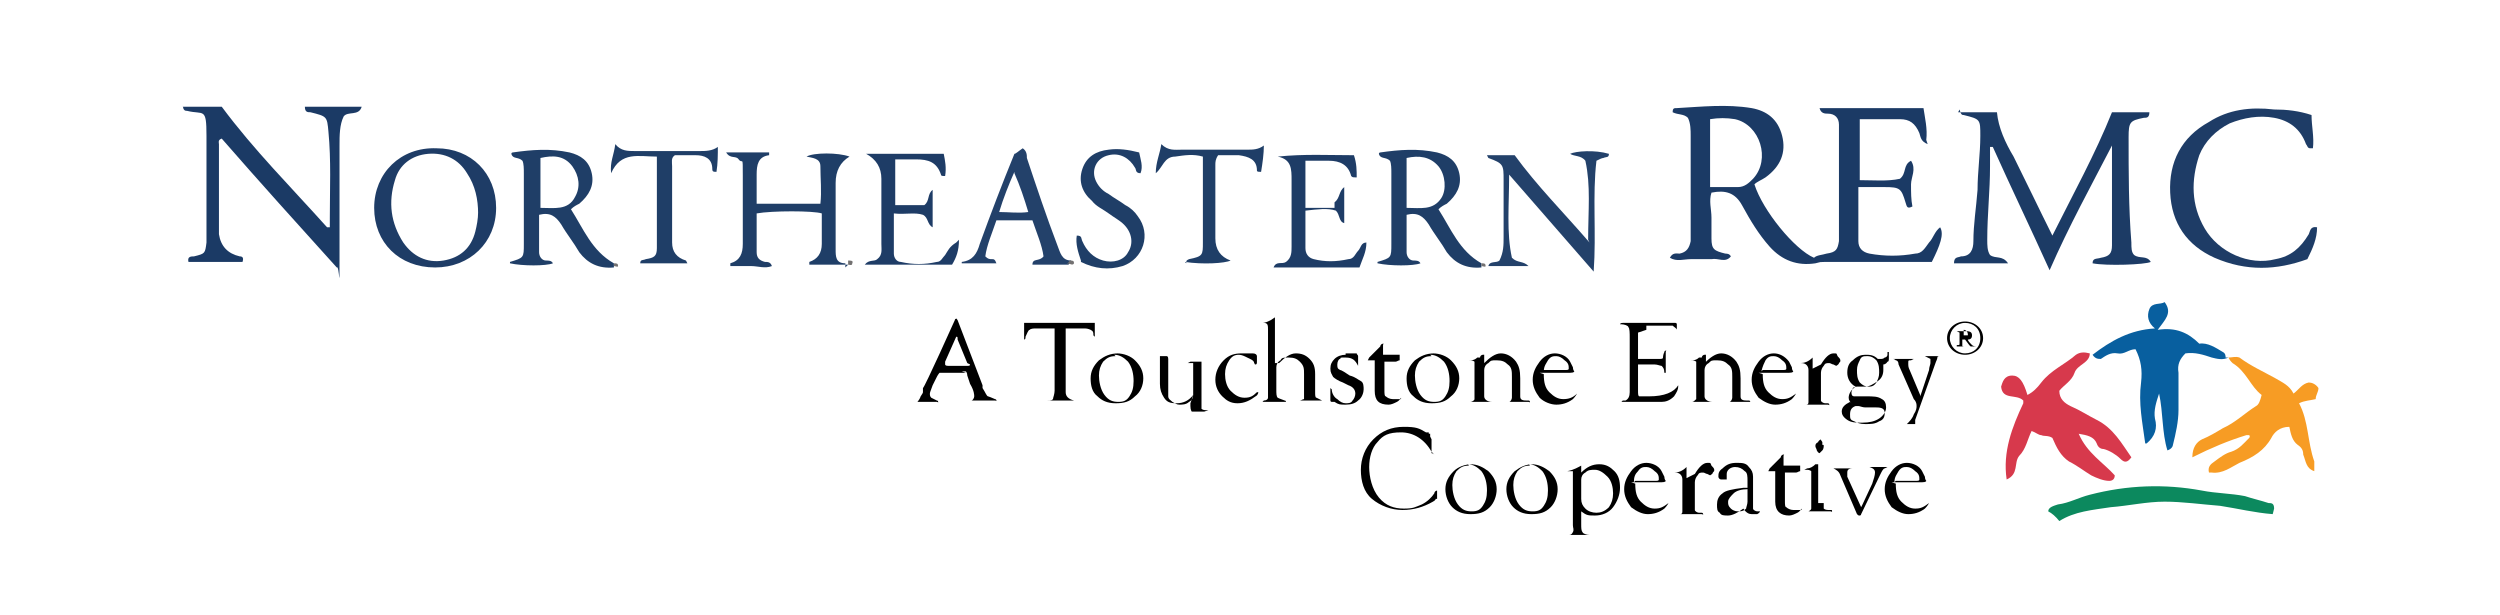 <?xml version="1.0" encoding="UTF-8"?> <svg xmlns="http://www.w3.org/2000/svg" id="Layer_1" version="1.1" viewBox="0 0 180.4 44.4"><defs><style> .st0 { fill: #085f9f; } .st1 { fill: #23416a; } .st2 { fill: #1c3b65; } .st3 { fill: #1b3a65; } .st4 { fill: #d7394c; } .st5 { fill: #1e3c66; } .st6 { fill: #f79c24; } .st7 { fill: #737171; } .st8 { fill: #1f3e67; } .st9 { fill: #0c895e; } </style></defs><path class="st3" d="M139.1,10.4c-.5-.2-.5-.5-.6-.8-.3-.7-.7-1-1.4-1-1,0-1.9,0-2.9,0v4.4c1,0,2,.1,2.9-.1.5-.4.2-1,.8-1.3.4.6,0,1.2,0,1.7,0,.6,0,1.1.1,1.6-.4.2-.4,0-.5-.3-.3-1-.4-1.1-1.5-1.1s-1.2,0-1.9,0c0,1.3,0,2.6,0,3.9,0,.5.3.8.8.9,1.1.2,2.2.2,3.3,0,.5,0,.7-.4,1-.8.3-.3.4-.8.8-1.1.3.5,0,1.3-.6,2.5-.9,0-1.9,0-2.8,0-1.4,0-2.8,0-4.2,0s-.9,0-1.4.1c-1.3.2-2.4-.2-3.3-1.2-.8-.9-1.4-1.9-2-3-.5-.9-1.2-1.1-2.2-.9-.2.6,0,1.2,0,1.8,0,.5,0,1,0,1.5,0,.8.2.9,1,1.1.1,0,.3,0,.4.2-.4.5-.9.1-1.4.2-.5,0-1,0-1.5,0-.5,0-1,.2-1.5-.1.2-.4.5-.3.7-.3.5-.1.7-.4.8-.9,0-.2,0-.5,0-.7v-6.9c0-.4,0-.9-.2-1.3-.3-.3-.7-.2-1.1-.4,0-.3.1-.3.3-.3,1.8-.1,3.6-.3,5.4,0,1.1.2,1.9.8,2.2,2,.3,1.2-.1,2.2-1.2,3-.3.2-.6.3-.8.5.6,1.9,2.9,4.7,4.3,5.3.2-.2.6-.2.9-.3.7-.1.8-.3.9-.9,0-.2,0-.5,0-.7v-7c0-.2,0-.5,0-.7,0-.5-.3-.8-.8-.8-.2,0-.5,0-.6-.4h7.5c.1.7.3,1.5.2,2.3ZM123.4,8.6v4.9c.7,0,1.4,0,2,0,.5,0,.8-.3,1.1-.6,1.3-1.4.5-3.9-1.3-4.3-.6-.1-1.2-.1-1.8,0Z"></path><path class="st2" d="M141.3,8.1h2.8c.1,1.1.6,2.2,1.2,3.2.9,1.8,1.8,3.7,2.8,5.7,1.5-3,3.1-5.9,4.3-8.9h2.7c0,.4-.2.4-.4.4-1,.2-1.1.3-1.1,1.4,0,2.5,0,5.1.2,7.6,0,.4,0,.7.2.9.4.3.9,0,1.2.5-.4.2-3.2.3-4.2.1,0-.4.3-.3.6-.4.6-.1.8-.3.8-.9,0-2.4,0-4.7,0-7.2-1.5,2.9-3.1,5.8-4.5,9-1.4-3.1-2.8-6-4.1-8.9,0,0-.1,0-.2,0,0,.5,0,.9,0,1.4,0,1.8-.2,3.5-.2,5.3,0,.4,0,.8.2,1.1.4.3.9,0,1.3.6-1.4,0-2.6,0-3.9,0,0-.5.3-.4.5-.5.7,0,.9-.5.9-1.1,0-1.2.2-2.4.3-3.7,0-1.3.2-2.6.2-3.9,0-1.2,0-1.2-1.2-1.5-.1,0-.2,0-.3-.4Z"></path><path class="st3" d="M13.2,7.7h2.8c2.3,3.1,5,5.8,7.6,8.7,0,0,.1,0,.2,0v-.7c0-2.1.1-4.1-.1-6.2-.1-1.1-.1-1.1-1.3-1.4-.2,0-.4,0-.4-.4h4.1c-.2.7-1,.3-1.3.7-.3.6-.3,1.4-.3,2.1,0,2.7,0,5.4,0,8.2s0,.4-.2.6c-2.8-3.1-5.6-6.2-8.3-9.3-.3.1-.2.3-.2.4,0,2,0,3.9,0,5.9s0,.4,0,.6q.2,1.3,1.5,1.6c.2,0,.3.1.2.4h-3.9c-.1-.4.2-.4.4-.4.8-.2.8-.2.9-1,0-.5,0-1,0-1.5,0-2.1,0-4.1,0-6.2s-.2-1.5-1.4-1.8c-.1,0-.3,0-.3-.4Z"></path><path class="st4" d="M146,28.9c-.5-.5-1.5,0-1.6-1,.1-.3.2-.8.8-.8.5,0,.8.4,1.1,1.4.4-.2.7-.5,1-.9.7-.9,1.7-1.3,2.5-2,.3-.2.6-.2,1-.1,0,.7-.9.8-1.1,1.4-.2.6-.8.9-1.1,1.3,0,.6.4.9.8,1.1.7.3,1.3.7,1.9,1,1.2.6,1.8,1.7,2.5,2.7-.3.4-.5.4-.8.1-.3-.3-.8-.6-1.2-.7-.2,0-.4-.1-.5-.4-.2-.5-.7-.6-1.3-.7.6,1.4,1.8,2.1,2.6,3,0,.3-.2.4-.4.4-.4,0-.9-.2-1.3-.4-.5-.3-1-.7-1.6-1-.6-.4-.9-1-1.2-1.7-.3-.2-.6-.1-.8-.2-.2,0-.4-.2-.7-.3-.3.6-.4,1.3-.9,1.8-.4.5,0,1.3-.9,1.7-.3-2,.4-3.8,1.2-5.5Z"></path><path class="st0" d="M160.8,25.8c-.4.2-.8.1-1.2,0-.6-.2-1.2-.4-1.9-.3-.4.4-.6.8-.5,1.4,0,.9,0,1.8,0,2.7,0,.8-.2,1.7-.4,2.5,0,.1-.1.3-.4.4-.4-1.3-.3-2.7-.6-4.1-.2.6-.4,1.2-.3,1.8.2.7,0,1.3-.6,1.8,0,0-.1,0-.1,0-.2-1.5-.5-2.9-.3-4.4.1-.9,0-1.6-.4-2.4-.5,0-.8.4-1.3.3-.5-.1-.9.2-1.2.4-.2,0-.4,0-.6-.3,1.3-1,2.7-1.8,4.5-1.9-.5-.4-.6-.9-.4-1.4.2-.5.8-.3,1.1-.5.6.8,0,1.3-.5,2,1.3-.2,2.2.2,3,1,.6-.1,1.2.3,1.7.6.2.1.2.3.2.4Z"></path><path class="st6" d="M160.8,25.8c.3,0,.5-.1.8,0,.8.6,1.7,1,2.6,1.5.5.3,1,.5,1.3,1.1.4-.3.6-.7,1.1-.8.2,0,.5.1.7.4,0,.3-.2.5-.2.8-.4.1-.8.1-1.2.3.7,1.3.6,2.8,1.1,4.2,0,.2,0,.5,0,.7-.6-.2-.6-.7-.8-1.2,0-.3-.1-.5-.4-.7-.4-.3-.5-.8-.6-1.3-.7,0-1.1.4-1.3.8-.5.9-1.3,1.4-2.3,1.8-.6.3-1.2.8-2,.7,0,0-.1,0-.2,0-.1-.4.1-.6.4-.8.4-.3.8-.6,1.2-.7.6-.2.9-.6,1.3-1,0,0,.1-.1,0-.2,0,0-.1,0-.2,0-1.3.4-2.5.9-3.9,1.6,0-.7.3-1.1.7-1.3.5-.2,1-.5,1.5-.8.9-.4,1.6-1.1,2.4-1.6.2-.1.3-.4.4-.8-.8-.6-1.1-1.7-2.1-2.3-.1-.1-.3-.3-.3-.5Z"></path><path class="st5" d="M167.2,16.4c0,.8-.3,1.5-.7,2.3-2.2.8-4.4.9-6.7-.1-2-.9-3.1-2.5-3.2-4.7-.1-2.2.8-4,2.8-5.1,1.4-.9,3-1.1,4.7-.9.9,0,1.8.1,2.7.4,0,.8.2,1.6.1,2.4,0,0-.1,0-.2,0-.2,0-.2-.2-.3-.3-.4-1.1-1.2-1.7-2.3-1.9-1.1-.2-2.2,0-3.2.4-1,.5-1.8,1.3-2.2,2.3-.6,1.8-.6,3.6.4,5.3,1,1.7,3.2,2.7,5.1,2.2,1.1-.2,1.8-.8,2.4-1.8.1-.2.1-.6.6-.5Z"></path><path class="st8" d="M61.2,19.1h-2.8c0-.1,0-.2,0-.2q.9-.3.9-1.3v-2.2c-.6-.2-3.6-.2-4.7,0v2.8c0,.4.2.6.6.7.2,0,.4,0,.5.3-.5.2-1,0-1.5,0-.5,0-1,0-1.5,0,0,0,0-.2,0-.2.7-.2.9-.7.9-1.4,0-1.6,0-3.3,0-4.9s0-.8-.3-1.2c-.2-.3-.6,0-.9-.5,1.1,0,2.1,0,3.1,0,0,.1,0,.2,0,.2-.8.1-.9.7-.9,1.4,0,.7,0,1.4,0,2.1h4.6c.1-.9,0-1.8,0-2.7,0-.6-.6-.6-1-.7.5-.3,2.3-.3,3.1,0q-1,.6-1,1.9v4.8c0,.5,0,1,.7,1,0,.1,0,.2,0,.3Z"></path><path class="st5" d="M31.4,19.3c-2.6,0-4.4-1.8-4.4-4.3,0-2.5,1.9-4.4,4.5-4.3,2.5,0,4.3,1.8,4.3,4.3s-1.9,4.3-4.4,4.3ZM34.5,15.4c0-1-.2-2-.8-2.9-.6-1-1.6-1.5-2.8-1.4-1.2.1-2.1.8-2.4,1.9-.5,1.6-.3,3.1.6,4.5.7,1,1.7,1.5,2.9,1.3,1.2-.2,2-.9,2.3-2.1.1-.4.2-.9.2-1.4Z"></path><path class="st8" d="M44.3,19.3c-1.1.1-1.9-.3-2.5-1.1-.4-.7-.9-1.3-1.3-2-.4-.6-.8-.9-1.6-.7v2.7c0,.3.2.6.5.6.2,0,.4,0,.5.2-.5.2-2.2.2-3.1,0,0,0,0-.1,0-.1,1-.3,1-.3,1-1.3v-5.1c0-.3,0-.7-.1-.9-.3-.3-.7-.1-.8-.5,0,0,0-.1.1-.1,1.4-.2,2.7-.3,4.1,0,.8.2,1.4.6,1.6,1.5.2.9-.2,1.6-.9,2.2-.2.1-.4.2-.6.4.9,1.4,1.5,3,3.1,3.9,0,.1,0,.2,0,.3ZM39,15c1,0,2,.2,2.5-.8.4-.7.3-1.5-.2-2.2-.6-.8-1.4-.8-2.3-.6v3.6Z"></path><path class="st8" d="M106.9,19.3c-1.1.1-1.9-.3-2.5-1.1-.4-.7-.9-1.3-1.3-2-.4-.6-.8-.9-1.6-.7v2.7c0,.3.2.6.5.6.2,0,.4,0,.5.2-.5.2-2.2.2-3.1,0,0,0,0-.1,0-.1,1-.3,1-.3,1-1.3v-5.1c0-.3,0-.7-.1-.9-.3-.3-.7-.1-.8-.5,0,0,0-.1.1-.1,1.4-.2,2.7-.3,4.1,0,.8.2,1.4.6,1.6,1.5.2.9-.2,1.6-.9,2.2-.2.1-.4.2-.6.4.9,1.4,1.5,3,3.1,3.9,0,.1,0,.2,0,.3ZM101.5,15c1,0,1.9.2,2.5-.7.4-.6.3-1.7-.2-2.3-.6-.7-1.4-.8-2.3-.6v3.6Z"></path><path class="st1" d="M114.6,17.3c0-2.1.2-3.9-.2-5.7-.3-.4-.8-.3-1.1-.5.4-.2,1.8-.3,2.8,0,0,.3-.2.2-.4.3-.1,0-.3.1-.5.2-.3,2.5,0,5.2-.2,8-2.1-2.4-4-4.6-6.1-7,0,2.2-.2,4.2.2,6,.4.4.8.2,1.2.6h-2.9c.1-.4.6-.2.8-.4.3-.6.3-1.1.3-1.7v-4.1c0-1.1,0-1.2-1.1-1.6,0,0,0,0-.1-.2h2c1.6,2.2,3.5,4.1,5.4,6.3Z"></path><path class="st5" d="M69.2,17.3c0,.8-.2,1.3-.5,1.8h-6.3c.3-.4.7-.2.9-.4.4-.3.3-.7.3-1.1v-4.7q0-1.2-1.1-1.8h5.6c.1.5.2,1,.1,1.6-.2,0-.3,0-.3-.1-.3-.9-.9-1.1-1.8-1.1-.5,0-1,0-1.5,0v3.3c.8,0,1.5,0,2.1,0,.4-.3.2-.8.6-1.1v2.7c-.4-.2-.3-.7-.7-.9-.6-.2-1.3,0-2.1-.1v2.9c0,.3.2.6.5.6.9.2,1.7.2,2.6,0,.3,0,.4-.3.6-.5.2-.3.3-.6.8-.9Z"></path><path class="st5" d="M96.3,14.6c.4-.3.3-.8.7-1.1v2.6c-.4-.1-.3-.6-.6-.9-.6-.2-1.3-.1-2.2,0v2.7c0,.4.2.7.6.8.8.2,1.6.2,2.5,0,.4,0,.5-.4.7-.6.2-.2.2-.6.6-.6,0,.7-.3,1.2-.5,1.8h-6.2c.2-.5.6-.2.9-.4.4-.3.4-.7.4-1.1v-4.8c0-.8,0-1.5-1-1.7,1.9-.2,3.7-.1,5.5-.1.2.6.2,1.1.2,1.6-.3,0-.3,0-.4-.1-.2-.8-.8-1.1-1.6-1.1h-1.7v3.4c.8,0,1.5,0,2.1,0Z"></path><path class="st1" d="M77,19.1h-2.5c0-.5.5-.2.8-.6-.1-.8-.5-1.7-.8-2.6h-2.6c-.3.9-.7,1.8-.8,2.6.2.2.3.2.5.2.1,0,.2,0,.3.3h-2.5s0-.1,0-.1c.8-.1,1.1-.6,1.3-1.3.8-2.2,1.6-4.3,2.5-6.5.1,0,.3-.2.6-.4.3.2.3.5.3.7.7,2.1,1.4,4.2,2.2,6.3.2.5.3,1.1,1,1.1,0,0-.1.2-.2.3ZM73.2,12.4c-.4.9-.8,1.9-1.1,2.9.7,0,1.4.1,2.1,0-.3-1-.6-1.9-1-2.8Z"></path><path class="st9" d="M164,37.1c-1.3-.1-2.5-.4-3.8-.6-1.3-.1-2.7-.3-4-.3-1.3,0-2.6.3-3.9.4-1.3.2-2.6.3-3.7,1q-.4-.5-.8-.7c0-.3.4-.4.7-.5.8-.1,1.5-.5,2.3-.7,2.7-.7,5.4-.8,8.1-.3,1,.2,2.1.2,3.1.4.6.2,1.1.3,1.7.5.2,0,.4,0,.4.4Z"></path><path class="st8" d="M78,18.8c-.2-.6-.4-1.2-.3-1.8.4,0,.3.2.4.4.3.7.8,1.2,1.5,1.4.7.2,1.5,0,1.8-.6.4-.6.3-1.4-.3-2-.3-.3-.7-.5-1.1-.8-.4-.3-.9-.5-1.2-.9-.7-.6-1-1.4-.7-2.3.3-.9,1-1.3,1.9-1.4.7-.1,1.4,0,2.2.2.1.5.3,1,.1,1.5-.4,0-.3-.3-.4-.4-.4-.7-1.1-1.1-1.9-.9-.9.2-1.3,1.1-.9,1.9.2.4.5.7.9.9.4.3.8.5,1.2.8.4.2.7.5.9.8,1,1.3.4,3.1-1.1,3.6-1,.3-2,.2-3-.3Z"></path><path class="st8" d="M85.6,19c0-.2,0-.2.2-.3,1-.2,1-.3,1-1.2,0-2.1,0-4.1,0-6.2-.7-.2-1.3-.1-2,0-.8,0-.9.8-1.4,1.2,0-.8.3-1.4.4-2.1.5.5,1,.4,1.5.4h4.7c.4,0,.8,0,1.2-.3,0,.6-.1,1.3-.2,1.9-.2,0-.3,0-.3-.1,0-.8-.6-1-1.3-1.1-.5,0-1,0-1.5,0-.2.3-.2.5-.2.7v5.3q0,1.2,1.1,1.6c-.4.2-2,.3-3.3.1Z"></path><path class="st8" d="M51.8,10.5c0,.7,0,1.3-.1,1.9-.2,0-.3,0-.3-.2,0-.8-.6-1-1.2-1-.5,0-1,0-1.5,0-.3.2-.2.5-.2.8v5.5q0,1,1,1.3s0,0,.1.2h-3.4c0-.3.2-.2.4-.3.6-.1.8-.2.8-.8,0-2.2,0-4.4,0-6.6-1.3,0-2.6-.4-3.3,1.2-.1-.8.2-1.3.3-2.1.4.5.9.5,1.4.5h4.7c.4,0,.9,0,1.3-.3Z"></path><path class="st7" d="M77,19.1c0,0,.1-.2.2-.3.2,0,.3,0,.3.2-.1.2-.3,0-.5,0Z"></path><path class="st7" d="M106.9,19.3c0,0,0-.2,0-.3.2,0,.3,0,.3.2,0,.1-.2,0-.3,0Z"></path><path class="st7" d="M44.3,19.3c0,0,0-.2,0-.3.2,0,.3,0,.3.2,0,.1-.2,0-.3,0Z"></path><path class="st7" d="M61.2,19.1v-.3c.2,0,.4,0,.3.2,0,.2-.2.1-.3.1Z"></path><path d="M143.1,24.4c0,.7-.6,1.2-1.3,1.2s-1.3-.5-1.3-1.2.6-1.2,1.3-1.2,1.3.5,1.3,1.2ZM140.7,24.4c0,.6.5,1.1,1.1,1.1s1.1-.4,1.1-1.1-.5-1.1-1.1-1.1-1.1.5-1.1,1.1ZM141.2,24.9c.2,0,.2,0,.2-.1v-.8c0,0,0,0-.2-.1,0,0,0,0,0,0,0,0,.2,0,.3,0h.4c.3,0,.4.1.4.3s-.1.3-.3.3c0,.1.2.3.3.4,0,0,.1.1.3.1,0,0,0,0,0,0,0,0-.2,0-.4,0,0,0,0,0-.1-.1l-.3-.4c0,0-.1,0-.2,0v.4c0,.1,0,.1.2.1,0,0,0,0,0,0,0,0-.2,0-.3,0s-.3,0-.3,0c0,0,0,0,0,0ZM142,24.3c0,0,0-.1,0-.2,0-.1-.1-.3-.3-.3s0,0,0,0v.4c.1,0,.2,0,.3,0Z"></path><path d="M69.7,26.9h-1.5c-.2,0-.3,0-.4,0,0,0-.1.1-.2.3l-.3.6c-.1.3-.2.5-.2.6s0,.2.1.3c0,0,.2.1.4.2,0,0,.1,0,.1.1s0,0-.1,0h-.6c-.1,0-.3,0-.5,0h-.2c-.1,0-.2,0-.2,0,0,0-.1,0-.1,0s0,0,0,0h.2c0,0,.1-.1.2-.3,0-.1.2-.3.2-.4v-.3c.1,0,2.3-4.9,2.3-4.9,0,0,0-.1.1-.1s0,0,.1.1l1.8,4.7v.2c.2.3.3.6.4.6,0,0,.3.1.5.2,0,0,.1,0,.1.1s0,0-.1,0h-.2c-.1,0-.4,0-.8,0s-.6,0-.7,0c0,0-.1,0-.1,0,0,0-.1,0-.1,0s0,0,.1,0h.1c.1,0,.2-.2.2-.3s0-.4-.3-.9l-.2-.6c0-.2-.1-.3-.1-.3,0,0-.1,0-.3,0ZM69.8,26.2l-.7-1.7h0c0-.2,0-.2-.1-.2s0,0,0,0l-.8,1.8c0,0,0,.1,0,.2,0,0,0,.1.2.1h1.4c.1,0,.2,0,.2-.1s0,0,0,0h0Z"></path><path d="M78.3,23.7h-1.2c-.1,0-.2,0-.2,0,0,0,0,.1,0,.3v4.3c0,.3.2.5.6.6.1,0,.1,0,.1,0,0,0,0,0-.1,0s-.1,0-.2,0c0,0-.2,0-.4,0h-.7c-.1,0-.2,0-.3,0-.2,0-.3,0-.3,0,0,0-.1,0-.1,0s0,0,.1,0c.2,0,.4,0,.4-.2,0,0,.1-.3.1-.5v-4.2h0c0-.2,0-.3,0-.3,0,0-.1,0-.2,0h-1.1c-.2,0-.4,0-.5.1-.1,0-.2.3-.3.5,0,.1,0,.2-.1.2,0,0,0,0,0-.1s0-.2,0-.3c0-.2,0-.4,0-.5s0-.2,0-.3c0,0,0,0,.2,0h4.6c.2,0,.3,0,.3,0,0,0,0,.1,0,.3s0,.3,0,.4c0,0,0,.2,0,.2,0,0,0,.1,0,.1,0,0,0,0-.1-.1,0-.2,0-.3-.2-.4,0,0-.2-.1-.4-.1Z"></path><path d="M80.6,25.5c.5,0,1,.2,1.3.5.4.4.6.8.6,1.3s-.2,1-.6,1.3c-.4.4-.8.5-1.4.5s-1-.2-1.3-.5c-.4-.3-.5-.8-.5-1.3s.2-.9.6-1.3c.4-.3.8-.5,1.4-.5ZM80.5,25.7c-.4,0-.6.1-.9.4-.2.3-.3.6-.3,1s.1,1,.4,1.4c.3.4.6.5,1,.5s.6-.1.8-.4c.2-.3.3-.6.3-1.1s-.1-1-.4-1.4c-.3-.3-.6-.5-1-.5Z"></path><path d="M86.1,28.5c-.3.4-.7.6-1.2.6s-.7-.1-.9-.4c-.2-.3-.3-.6-.3-1v-1.7c0-.1,0-.3,0-.3,0,0-.2,0-.3,0s-.1,0-.1,0,0,0,.3,0h.3c0,0,.2,0,.3,0,0,0,0,0,0,0,0,0,.1,0,.1.2h0c0,0,0,2,0,2h0c0,.1,0,.7,0,.7,0,.2.2.3.3.4.2.1.3.2.5.2s.5,0,.7-.2c.2-.1.3-.3.3-.5v-2c0-.2,0-.3,0-.3,0,0-.2,0-.3,0s-.1,0-.1,0,0,0,.2-.1h.4c0,0,.2,0,.3,0,0,0,0,0,.1,0,0,0,0,0,0,.2v2.8c0,.2,0,.4,0,.4,0,0,.1.1.3.1h.1c0,0,0,0,.1,0,0,0,0,0-.3.1h-.3c-.2,0-.3,0-.4,0,0,0-.1,0-.2,0,0,0-.1-.1-.1-.4v-.2Z"></path><path d="M89.7,25.5c.3,0,.5,0,.7,0,.2,0,.3.1.3.2h0c0,.1,0,.4,0,.4,0,.1,0,.2-.1.2s0,0-.1-.1c0-.2-.3-.3-.5-.4-.2-.1-.4-.2-.6-.2-.3,0-.5.1-.7.4-.2.3-.3.6-.3,1s.1.9.4,1.2c.3.3.6.5,1,.5s.6-.1.9-.4c0,0,0,0,.1,0s0,0,0,0c0,0,0,.2-.2.3-.4.3-.8.5-1.3.5s-.8-.2-1.1-.5c-.3-.3-.5-.7-.5-1.2s.2-1,.6-1.4c.4-.4.8-.5,1.3-.5Z"></path><path d="M92.3,26.2c.4-.4.8-.7,1.2-.7s.7.1,1,.4c.3.3.4.6.4,1.1v1.3c0,.2,0,.4.1.4,0,0,.2.1.4.2,0,0,.1,0,.1,0s0,0-.1,0-.1,0-.2,0c-.2,0-.4,0-.6,0-.3,0-.4,0-.6,0,0,0-.1,0-.1,0,0,0-.1,0-.1,0s0,0,0,0c.1,0,.2-.1.3-.1,0,0,0-.1,0-.3h0v-1.5c0-.4,0-.6-.3-.9-.2-.2-.4-.3-.8-.3s-.5,0-.6.2c-.2.1-.3.3-.3.5v1.6c0,.3,0,.5.1.6,0,0,.2.1.5.2,0,0,.1,0,.1.1s0,0,0,0-.1,0-.2,0c-.1,0-.3,0-.7,0s-.3,0-.5,0c0,0-.2,0-.2,0,0,0-.1,0-.1,0s0,0,.1-.1c.2,0,.3-.1.3-.2,0,0,0-.2,0-.5v-4.4c0-.3,0-.5-.3-.5h-.2s0,0,0,0,0,0,0,0c0,0,0,0,.1,0,.2,0,.4-.1.6-.2l.3-.2s0,0,0,0c0,0,0,0,0,0h0v3.3h0Z"></path><path d="M97.1,25.5c.2,0,.4,0,.6,0h.2c0,.1.1.1.1.2h0v.4c0,0,0,.1,0,.2,0,.1,0,.2,0,.2s0,0,0-.1c-.2-.4-.4-.6-.9-.6s-.3,0-.4.1c-.1,0-.2.2-.2.4s0,.3.2.4c.1,0,.4.2.7.4.4.1.6.3.8.4s.2.4.2.6-.1.6-.4.8c-.2.2-.5.3-.9.3s-.5,0-.8-.2c0,0-.1,0-.1,0h-.1c0,0-.1,0-.1-.1v-.7s0-.1,0-.1c0,0,0-.1,0-.1,0,0,0,0,.1.1,0,.3.2.6.4.7.2.2.4.3.6.3s.4,0,.5-.2c.1-.1.2-.3.2-.5,0-.3-.2-.5-.5-.6l-.4-.2c-.3-.1-.6-.3-.7-.4-.1-.2-.2-.3-.2-.6s.1-.5.3-.7c.2-.2.5-.3.8-.3Z"></path><path d="M99.9,26v2.1c0,.3,0,.5.1.5.1.1.3.2.5.2s.3,0,.4,0h.2c0-.1,0-.1,0-.1,0,0,0,0,0,0,0,0-.1.2-.3.3-.2.1-.4.2-.6.2-.7,0-1-.3-1-1v-2.2h-.4c0,0-.1,0-.1,0s0,0,.1-.2c.3-.3.6-.6.8-.8,0-.1.1-.2.2-.2s0,0,0,.1v.7s.9,0,.9,0c.1,0,.2,0,.3,0,0,0,0,0,0,0,0,0,0,0,0,0,0,0,0,0,0,.1v.3c-.1,0-.2.1-.3.1h-1Z"></path><path d="M103.4,25.5c.5,0,1,.2,1.3.5.4.4.6.8.6,1.3s-.2,1-.6,1.3c-.4.4-.8.5-1.4.5s-1-.2-1.3-.5c-.4-.3-.5-.8-.5-1.3s.2-.9.6-1.3c.4-.3.8-.5,1.4-.5ZM103.3,25.7c-.4,0-.6.1-.9.4-.2.3-.3.6-.3,1s.1,1,.4,1.4c.3.4.6.5,1,.5s.6-.1.8-.4c.2-.3.3-.6.3-1.1s-.1-1-.4-1.4c-.3-.3-.6-.5-1-.5Z"></path><path d="M107.1,26.2c.4-.4.8-.7,1.2-.7s.8.2,1.1.6c.2.3.3.6.3,1.2v1h0c0,.1,0,.3,0,.3,0,.2.1.3.4.3h.2c0,0,.1,0,.1.1s0,0-.1,0,0,0-.2,0c0,0-.3,0-.5,0h-.4s-.2,0-.2,0h-.2s0,0,0,0,0,0,0,0h.1c.1,0,.2-.2.2-.3v-1.5c0-.4,0-.7-.3-.9-.2-.2-.4-.3-.8-.3s-.4,0-.6.2c-.2.1-.3.3-.3.5v1.6h0v.3c0,.2.2.4.6.4,0,0,.1,0,.1,0s0,0-.1,0-.1,0-.2,0c0,0-.2,0-.4,0-.4,0-.7,0-.8,0,0,0-.1,0-.2,0,0,0,0,0,0,0s0,0,0,0c.1,0,.3-.1.3-.2,0,0,0-.2,0-.4v-1.9c0-.2,0-.3,0-.4,0,0-.1-.1-.3-.1h-.2s0,0,0,0c0,0,0,0,0,0,0,0,0,0,.1,0,.2,0,.4,0,.6-.2h.2c0-.1.1-.2.2-.2,0,0,0,0,.1,0,0,0,0,0,0,.1v.7h0Z"></path><path d="M111.4,27h0c0,.6.1,1,.4,1.3.3.3.6.5,1,.5s.7-.1,1-.4c0,0,0,0,0,0,0,0,0,0,0,0,0,0-.1.2-.3.4-.4.3-.8.4-1.2.4s-.9-.2-1.2-.5c-.3-.4-.5-.8-.5-1.3s.2-.9.5-1.3c.3-.4.7-.6,1.1-.6s.9.2,1.1.6c0,0,.1.2.2.4,0,.2.1.3.1.3,0,0,0,.1-.3.1h-2.2ZM111.4,26.7h1.5c.2,0,.3,0,.3-.1,0-.2,0-.4-.3-.6-.2-.2-.4-.3-.6-.3s-.4,0-.6.3c-.1.2-.3.4-.3.8Z"></path><path d="M118.2,24v1.7c0,.1,0,.2,0,.2,0,0,0,0,.2,0h.6c.3,0,.5,0,.7,0,.2,0,.3,0,.3-.1,0,0,0-.2.1-.4,0,0,0-.1.1-.1s0,0,0,.1h0c0,.4,0,.6,0,.8s0,.3,0,.5h0c0,.2,0,.2,0,.2s0,0-.1,0h0c0-.3-.1-.4-.2-.5-.1,0-.3-.1-.5-.1h-.9c-.1,0-.2,0-.3,0,0,0,0,0,0,.2h0v1.7c0,.2,0,.4.1.4,0,0,.3,0,.7,0,1.1,0,1.8-.3,2.1-.8,0,0,0,0,0,0,0,0,0,0,0,.1,0,.2-.1.4-.3.7-.3.3-.6.4-.9.4s-.2,0-.3,0c-.5,0-1,0-1.3,0s-.8,0-1,0c-.1,0-.2,0-.2,0,0,0-.1,0-.1,0s0,0,.1-.1h.2c.2-.1.3-.3.3-.6v-3.9c0-.4,0-.7-.1-.8,0-.1-.3-.2-.5-.2s-.1,0-.1,0,0-.1.2-.1.2,0,.3,0c.4,0,.9,0,1.5,0s.6,0,.9,0h.6c.2,0,.3,0,.3,0,0,0,.1,0,.2,0,0,0,.1,0,.1.1s0,0,0,0c0,0,0,.1,0,.3v.3c0,.2,0,.3,0,.3,0,0,0,0,0,0,0,0,0,0,0-.1h0c0-.2,0-.3,0-.4,0-.1-.2-.2-.3-.3-.2,0-.5,0-.9,0h-.7c-.2,0-.3,0-.3,0,0,0,0,.1,0,.3Z"></path><path d="M123,26.2c.4-.4.8-.7,1.2-.7s.8.2,1.1.6c.2.3.3.6.3,1.2v1h0c0,.1,0,.3,0,.3,0,.2.1.3.4.3h.2c0,0,.1,0,.1.1,0,0,0,0-.1,0s0,0-.2,0c0,0-.3,0-.5,0h-.4s-.2,0-.2,0h-.2s0,0,0,0,0,0,0,0h.1c.1,0,.2-.2.2-.3v-1.5c0-.4,0-.7-.3-.9-.2-.2-.4-.3-.8-.3s-.4,0-.6.2c-.2.1-.3.3-.3.5v1.6h0v.3c0,.2.2.4.6.4,0,0,.1,0,.1,0s0,0,0,0-.1,0-.2,0c0,0-.2,0-.4,0-.4,0-.7,0-.8,0,0,0-.1,0-.2,0,0,0,0,0,0,0s0,0,0,0c.1,0,.2-.1.3-.2,0,0,0-.2,0-.4v-1.9c0-.2,0-.3,0-.4,0,0-.1-.1-.3-.1h-.2s0,0,0,0c0,0,0,0,0,0,0,0,0,0,.1,0,.2,0,.4,0,.6-.2h.2c0-.1.1-.2.2-.2,0,0,0,0,.1,0,0,0,0,0,0,.1v.7h0Z"></path><path d="M127.2,27h0c0,.6.1,1,.4,1.3.3.3.6.5,1,.5s.6-.1,1-.4c0,0,0,0,0,0,0,0,0,0,0,0,0,0-.1.2-.3.4-.4.3-.8.4-1.2.4s-.8-.2-1.2-.5c-.3-.4-.5-.8-.5-1.3s.2-.9.5-1.3c.3-.4.7-.6,1.1-.6s.8.2,1.1.6c0,0,.1.2.2.4,0,.2.1.3.1.3,0,0,0,.1-.3.1h-2.2ZM127.2,26.7h1.4c.2,0,.3,0,.3-.1,0-.2,0-.4-.3-.6-.2-.2-.4-.3-.6-.3s-.4,0-.6.3c-.1.2-.2.4-.3.8Z"></path><path d="M131.4,26.3c.3-.5.6-.8.9-.8s.2,0,.3.2c.1.1.2.2.2.3s0,.1-.1.2c0,.1-.2.2-.2.2s0,0-.2-.1c-.1,0-.2-.1-.3-.1-.2,0-.3,0-.4.2-.1.1-.2.3-.2.5v1.5c0,.2,0,.4,0,.5,0,.1.2.2.3.2h.2c0,0,.1,0,.1.1s0,0-.1,0,0,0-.2,0h-.7c-.2,0-.4,0-.5,0,0,0-.1,0-.2,0,0,0-.1,0-.1,0s0,0,.1,0c.1,0,.2,0,.2-.2,0,0,0-.2,0-.5v-1.8c0-.3-.2-.5-.5-.5h-.1c0,0,0,0,0,0s0,0,0,0c0,0,0,0,0,0,.3,0,.6-.1.9-.4,0,0,0,0,0,0,0,0,0,0,0,.1h0v.7h0Z"></path><path d="M133.7,29.2h0c-.2-.2-.3-.3-.3-.5,0-.3.2-.6.5-.8-.4-.2-.6-.6-.6-1s.1-.7.4-.9c.3-.3.6-.4.9-.4s.6,0,.9.3c0,0,.2,0,.2,0,.1,0,.2,0,.3-.1.1,0,.2-.1.2-.2v-.2c0,0,0,0,.1,0,0,0,0,0,0,.1s0,.2,0,.3c0,.2,0,.3-.1.3,0,0-.1.2-.3.2,0,0,0,0,0,0s0,0,0,0c0,0,0,.2,0,.4,0,.3-.1.6-.4.8-.3.2-.6.4-.9.4s-.3,0-.5,0c0,0-.1,0-.1,0,0,0-.2,0-.3.1,0,.1-.1.2-.1.3s0,.3.2.3c.2,0,.4,0,.8,0,.6,0,.9,0,1.2.2.2.1.3.3.3.6s-.2.6-.5.8c-.3.2-.7.3-1.2.3s-.8,0-1.1-.2c-.3-.2-.4-.4-.4-.6,0-.3.2-.5.6-.7ZM133.9,29.3c-.3.1-.4.3-.4.6s0,.4.3.5c.2.1.4.2.8.2s.7,0,1-.2c.3-.1.4-.3.4-.6s-.2-.4-.6-.4-.2,0-.4,0h-.4c-.2,0-.4-.1-.5-.1ZM134.7,25.7c-.2,0-.4,0-.5.3-.1.2-.2.4-.2.7s0,.6.2.9c.2.2.4.3.6.3s.4,0,.6-.3c.1-.2.2-.4.2-.7s0-.6-.2-.9c-.2-.2-.4-.3-.6-.3Z"></path><path d="M138.6,28.5l.6-1.8c0-.2.1-.4.1-.5s0-.2,0-.3c0,0-.2-.1-.4-.2,0,0-.1,0-.1,0,0,0,0,0,0,0s0,0,.2,0h1c0,0,0,0,0,0s0,0,0,0c-.1,0-.2,0-.2.1,0,0,0,.1-.1.3l-1.5,4.2h0c0,.2,0,.3,0,.3,0,0-.1,0-.3,0s-.3,0-.3,0,0,0,0,0c.2-.2.4-.4.5-.7.2-.3.2-.5.2-.6s0-.3-.2-.5l-1.1-2.5c0-.2-.1-.3-.2-.3,0,0-.1-.1-.2-.1,0,0,0,0,0,0,0,0,0,0,.1,0s.1,0,.2,0c0,0,.2,0,.4,0s.4,0,.6,0h.1c0,0,.1,0,.1,0s0,0-.2.1c-.2,0-.2,0-.2.2s0,.3.1.5l.8,1.9Z"></path><path d="M103.3,31.7v1c.1,0,.2.1.2.1h0c0,0,0,0,0,0s0,0-.2-.2c-.5-.9-1.3-1.4-2.2-1.4s-1.3.2-1.7.7c-.4.4-.6,1.1-.6,1.8s.2,1.6.7,2.2c.5.6,1.1.8,1.8.8s.8-.1,1.3-.3c.4-.2.7-.5.9-.8,0-.1.1-.2.2-.2,0,0,0,0,0,0h0c0,0,0,.1,0,.1v.5c0,0-.1,0-.1,0,0,0,0,.1-.2.2-.7.4-1.4.6-2.2.6s-1.6-.3-2.2-.8c-.6-.5-.8-1.3-.8-2.1s.3-1.6.9-2.2c.6-.6,1.3-.9,2.2-.9s1.1.1,1.6.4h.2c0,0,0,.1,0,.1h0s0,0,0,0c0,0,.1,0,.1,0,0,0,0,0,0,.2Z"></path><path d="M106.1,33.5c.5,0,.9.2,1.3.5.4.4.6.8.6,1.3s-.2,1-.5,1.3c-.4.4-.8.5-1.4.5s-1-.2-1.3-.5c-.3-.3-.5-.8-.5-1.3s.2-.9.6-1.3c.3-.3.8-.5,1.3-.5ZM106,33.6c-.4,0-.6.1-.9.4-.2.3-.3.6-.3,1s.1,1,.4,1.4c.3.4.6.5,1,.5s.6-.1.8-.4c.2-.3.3-.6.3-1.1s-.1-1-.4-1.4c-.3-.3-.6-.5-1-.5Z"></path><path d="M110.5,33.5c.5,0,.9.2,1.3.5.4.4.6.8.6,1.3s-.2,1-.5,1.3c-.4.4-.8.5-1.4.5s-1-.2-1.3-.5c-.3-.3-.5-.8-.5-1.3s.2-.9.6-1.3c.4-.3.8-.5,1.3-.5ZM110.4,33.6c-.4,0-.6.1-.9.4-.2.3-.3.6-.3,1s.1,1,.4,1.4c.3.4.6.5,1,.5s.6-.1.8-.4c.2-.3.3-.6.3-1.1s-.1-1-.4-1.4c-.3-.3-.6-.5-1-.5Z"></path><path d="M114.1,34.1c.4-.4.8-.6,1.3-.6s.8.2,1.1.5c.3.3.4.7.4,1.2s-.2,1-.5,1.4c-.3.4-.8.6-1.3.6s-.6,0-1-.3v.9c0,.3,0,.5.1.6,0,.1.3.2.5.2s.1,0,.1,0,0,0-.1,0h-1.4s-.2,0-.2,0h0s0,0,0,0c0,0,0,0,.1,0,.1,0,.2,0,.3-.2s0-.3,0-.5v-3.6c0-.2,0-.3,0-.3,0,0-.2,0-.4,0h-.1s0,0,0,0c0,0,0,0,.1,0,.5-.1.8-.3,1-.4,0,0,0,0,0,0,0,0,0,0,0,.1h0v.6ZM114.1,34.5v1.5c0,.3.1.5.3.7.2.2.5.3.8.3s.6-.1.9-.4c.2-.3.3-.6.3-1s-.1-.9-.4-1.2c-.3-.3-.6-.5-.9-.5s-.5,0-.7.2c-.2.1-.3.3-.3.5Z"></path><path d="M118,34.9h0c0,.6.1,1,.4,1.3.3.3.6.5,1,.5s.6-.1,1-.4c0,0,0,0,0,0,0,0,0,0,0,0,0,0-.1.2-.3.4-.4.3-.8.4-1.2.4s-.8-.2-1.2-.5c-.3-.4-.5-.8-.5-1.3s.2-.9.5-1.3c.3-.4.7-.6,1.1-.6s.9.2,1.1.6c0,0,.1.2.2.4,0,.2.1.3.1.3,0,0,0,.1-.3.1h-2.2ZM118,34.7h1.4c.2,0,.3,0,.3-.1,0-.2,0-.4-.3-.6-.2-.2-.4-.3-.6-.3s-.4,0-.6.3c-.2.2-.3.4-.3.8Z"></path><path d="M122.3,34.2c.3-.5.6-.8.9-.8s.2,0,.3.2c.1.1.2.2.2.3s0,.1-.1.2c0,.1-.2.2-.2.2s0,0-.2-.1c-.1,0-.2-.1-.3-.1-.2,0-.3,0-.4.2-.1.1-.2.3-.2.5v1.5c0,.2,0,.4,0,.5,0,.1.2.2.3.2h.2c0,0,.1,0,.1.1s0,0-.1,0,0,0-.2,0h-.7c-.2,0-.4,0-.5,0,0,0-.1,0-.2,0,0,0-.1,0-.1,0s0,0,.1,0c.1,0,.2,0,.2-.2,0,0,0-.2,0-.5v-1.8c0-.3-.2-.5-.5-.5h-.1c0,0,0,0,0,0s0,0,0,0c0,0,0,0,0,0,.3,0,.6-.1.9-.4,0,0,0,0,0,0,0,0,0,0,0,.1h0v.7h0Z"></path><path d="M126.1,35.2v-.5c0-.3,0-.6-.2-.7-.2-.2-.4-.3-.7-.3s-.6.2-.6.5,0,.2,0,.3c0,0,0,0,0,.1,0,0,0,0,0,0-.1,0-.3,0-.4,0-.1,0-.2-.1-.2-.2,0-.2,0-.4.3-.6.3-.3.6-.4,1-.4s.7,0,.9.3c.2.2.3.4.3.7v1.7c0,.3,0,.4,0,.6,0,.1.2.2.3.2h.1c0,0,0,0,.1,0,0,0,0,0,0,0,0,0,0,.1-.2.2-.1,0-.2,0-.4,0-.2,0-.4-.1-.6-.4-.4.3-.8.5-1.1.5s-.5,0-.6-.2c-.2-.1-.2-.3-.2-.6s.1-.6.4-.8c.2-.2.7-.3,1.5-.4ZM126.1,35.3c-.4,0-.8.1-1,.3-.2.2-.4.4-.4.6s0,.3.2.5c.1.1.3.2.5.2s.4,0,.6-.2c0-.1.1-.3.1-.5v-.9Z"></path><path d="M128.8,34v2.1c0,.3,0,.5.1.5.1.1.3.2.5.2s.3,0,.4,0h.2c0-.1,0-.1,0-.1,0,0,0,0,0,0,0,0-.1.2-.3.3-.2.1-.4.2-.6.2-.6,0-1-.3-1-1v-2.2h-.4c0,0-.1,0-.1,0s0,0,.1-.2c.3-.3.6-.6.8-.8,0-.1.1-.2.2-.2s0,0,0,.1v.7s.9,0,.9,0c.1,0,.2,0,.3,0,0,0,0,0,0,0,0,0,0,0,0,0,0,0,0,0,0,.1v.3c-.1,0-.2.1-.3.1h-1Z"></path><path d="M131.6,36.3c0,.2,0,.3,0,.4,0,0,.1.1.3.1h.2c.1,0,.1,0,.1.1s0,0-.1,0-.1,0-.3,0c0,0-.2,0-.3,0h-.6c0,0-.1,0-.1,0,0,0-.1,0-.2,0,0,0-.1,0-.1,0s0,0,0,0h0c0,0,.2-.1.2-.2,0,0,0-.2,0-.4v-1.8c0-.2,0-.4,0-.5,0,0-.1-.1-.3-.1s-.2,0-.2,0,0,0,.2-.1c.2,0,.4-.1.6-.3h.2c0-.1,0,0,0,0v2.8h0ZM131.3,31.7c0,0,.1,0,.2.2v.2c.1,0,.1,0,.1.1,0,0,0,.2-.1.3-.1.1-.2.2-.2.2s-.1,0-.2-.2c0-.1-.1-.2-.1-.3s0-.2.2-.3c0-.1.2-.2.2-.2Z"></path><path d="M134.4,36.4l.7-1.5c.1-.3.2-.6.2-.8s-.1-.3-.4-.4c0,0-.1,0-.1,0s0,0,.1,0,0,0,.2,0h.3c.3,0,.5,0,.6,0h.2c0,0,.1,0,0,0,0,0,0,0-.2.1-.1,0-.2.2-.3.4l-1.4,2.9c0,0,0,.1-.1.1s-.1,0-.2-.1l-1.2-2.8c-.1-.3-.3-.4-.5-.5,0,0,0,0,0,0,0,0,0,0,.1,0h0c.1,0,.4,0,.8,0h.4c0,0,.2,0,.2,0,0,0,0,0,0,0s0,0-.1,0c-.3,0-.4.1-.4.3s0,.2,0,.3l1,2.2Z"></path><path d="M136.8,34.9h0c0,.6.1,1,.4,1.3.3.3.6.5,1,.5s.6-.1,1-.4c0,0,0,0,0,0,0,0,0,0,0,0,0,0-.1.2-.3.4-.4.3-.8.4-1.2.4s-.8-.2-1.2-.5c-.3-.4-.5-.8-.5-1.3s.2-.9.5-1.3c.3-.4.7-.6,1.1-.6s.9.2,1.1.6c0,0,.1.2.2.4,0,.2.1.3.1.3,0,0,0,.1-.3.1h-2.2ZM136.8,34.7h1.4c.2,0,.3,0,.3-.1,0-.2,0-.4-.3-.6-.2-.2-.4-.3-.6-.3s-.4,0-.6.3c-.1.2-.3.4-.3.8Z"></path></svg> 